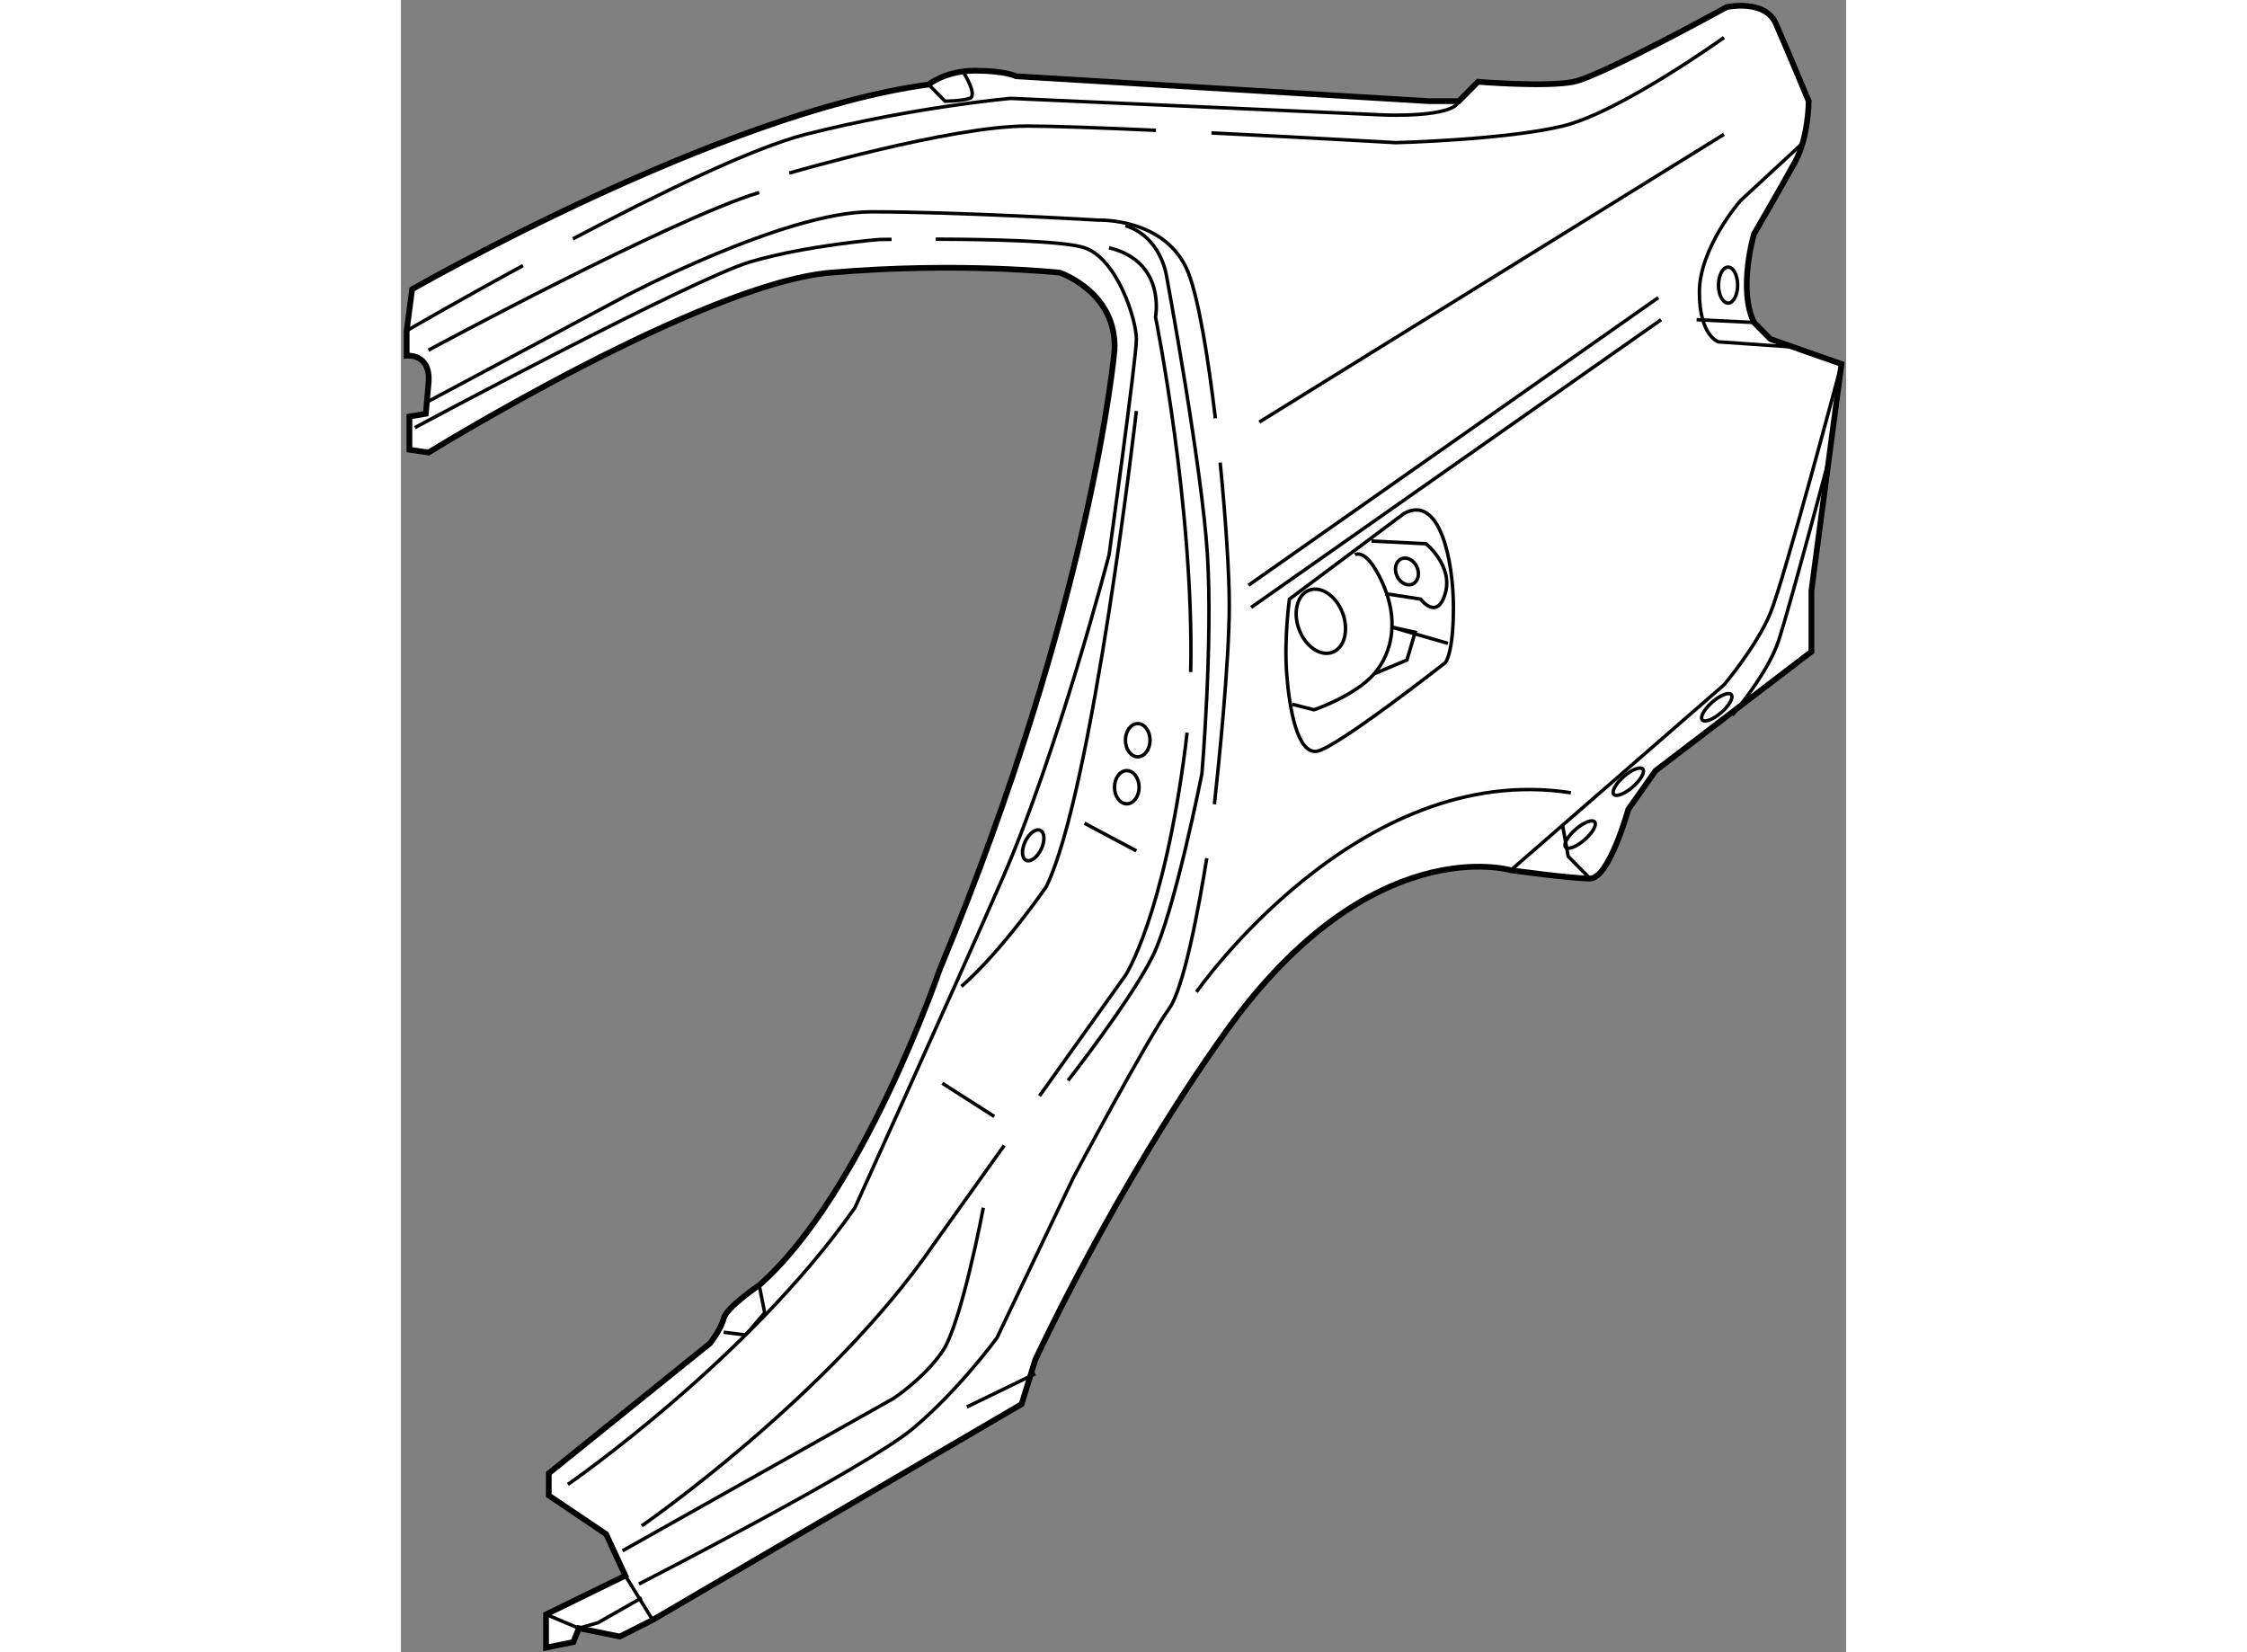 <?xml version="1.0" encoding="utf-8"?>
<!-- Generator: Adobe Illustrator 15.1.0, SVG Export Plug-In . SVG Version: 6.00 Build 0)  -->
<!DOCTYPE svg PUBLIC "-//W3C//DTD SVG 1.1//EN" "http://www.w3.org/Graphics/SVG/1.1/DTD/svg11.dtd">
<svg version="1.1" xmlns="http://www.w3.org/2000/svg" xmlns:xlink="http://www.w3.org/1999/xlink" x="0px" y="0px" width="244.8px"
	 height="180px" viewBox="9.5 7.789 125.646 143.644" enable-background="new 0 0 244.8 180" xml:space="preserve">
	
<rect x="9.5" y="7.789" width="125.646" height="143.644" fill="#808080" stroke="none"/>
	
<g><path fill="#FFFFFF" stroke="#000000" stroke-width="0.5" d="M63.462,129.867l1.189-3.849c0,0,7.082-15.306,16.632-28.621
			c12.594-17.558,24.712-13.951,24.712-13.951s5.227,0.722,6.891,0.722c1.663,0,3.325-6.012,3.325-6.012l2.377-3.368l13.543-10.341
			v-5.292l2.615-19.723l-6.178-2.165l-1.426-1.443c-1.426-2.886,0-7.697,0-7.697s2.375-4.089,3.563-6.254
			c1.189-2.165,1.189-5.291,1.189-5.291s-1.902-4.57-2.854-6.734c-0.949-2.165-4.275-1.443-4.275-1.443s-10.93,6.013-13.306,6.495
			c-2.376,0.481-8.316,0-8.316,0l-1.664,1.683h-2.612l-35.88-2.165c0,0-0.951-0.482-3.564-0.482c-2.614,0-4.039,1.203-4.039,1.203
			c-18.058,2.405-44.908,17.799-44.908,17.799L10,36.546v2.165c0,0,2.14-0.241,1.902,2.406c-0.238,2.645-0.238,2.645-0.238,2.645
			l-1.425,0.241v2.886l1.663,0.241c0,0,23.761-14.67,34.928-15.634c11.167-0.962,19.959,0,19.959,0s4.991,1.685,4.752,6.735
			c0,0-1.902,21.886-15.207,53.876c0,0-6.654,19.48-15.683,27.418c0,0-2.85,1.924-3.088,2.887c-0.238,0.962-1.188,2.164-1.188,2.164
			L22.356,135.88v1.925l4.99,3.366l1.664,3.607l-6.892,3.369v2.886l2.377-0.482l0.475-1.201l3.564,0.721l2.852-1.443L63.462,129.867
			z"></path><path fill="none" stroke="#000000" stroke-width="0.3" d="M78.669,94.03c0,0,14.018-20.203,32.552-17.317"></path><path fill="none" stroke="#000000" stroke-width="0.3" d="M105.995,83.447l18.534-16.114c0,0,2.852-3.37,4.039-6.254
			c1.188-2.885,6.178-21.646,6.178-21.646"></path><path fill="none" stroke="#000000" stroke-width="0.3" d="M125.242,69.978c0,0,3.088-3.607,4.039-6.494
			c0.949-2.886,4.275-15.393,4.275-15.393"></path><line fill="none" stroke="#000000" stroke-width="0.3" x1="83.185" y1="58.675" x2="118.826" y2="33.66"></line><line fill="none" stroke="#000000" stroke-width="0.3" x1="83.421" y1="60.598" x2="119.063" y2="35.584"></line><line fill="none" stroke="#000000" stroke-width="0.3" x1="84.134" y1="44.483" x2="124.529" y2="19.469"></line><path fill="none" stroke="#000000" stroke-width="0.3" d="M100.293,65.408c0,0,0.713-0.72,0.713-4.81
			c0-4.089-1.188-9.86-4.277-8.178l-9.979,7.456c0,0-0.476,3.367-0.239,6.495c0.239,3.127,0.95,6.976,2.614,6.734
			C90.788,72.864,100.293,65.408,100.293,65.408z"></path><path fill="none" stroke="#000000" stroke-width="0.3" d="M91.364,61.062c0.567,1.487,0.187,3.023-0.854,3.43
			c-1.042,0.407-2.345-0.468-2.912-1.954c-0.568-1.487-0.187-3.023,0.854-3.431C89.492,58.702,90.796,59.576,91.364,61.062z"></path><path fill="none" stroke="#000000" stroke-width="0.3" d="M92.451,56.029c0,0,0.949-0.723,2.375,2.405s0.95,6.013-0.712,7.937
			c-1.663,1.924-5.227,3.127-5.227,3.127l-1.902-0.482"></path><path fill="none" stroke="#000000" stroke-width="0.3" d="M93.877,54.826l4.752,0.24c0,0,2.377,1.926,1.664,4.33
			c-0.713,2.405-2.139,0.48-2.139,0.48l-3.09-0.48"></path><polyline fill="none" stroke="#000000" stroke-width="0.3" points="94.114,66.371 96.966,65.168 97.678,62.763 95.539,62.282 
			100.529,63.726 		"></polyline><path fill="none" stroke="#000000" stroke-width="0.3" d="M97.824,57.059c0.281,0.6,0.125,1.272-0.348,1.5
			c-0.473,0.228-1.088-0.074-1.369-0.674c-0.281-0.6-0.125-1.271,0.35-1.5C96.93,56.158,97.543,56.458,97.824,57.059z"></path><path fill="none" stroke="#000000" stroke-width="0.3" d="M131.42,20.191l-5.465,5.051c0,0-3.564,4.088-3.564,7.938
			c0,3.847,1.662,4.329,1.662,4.329l6.891,0.481"></path><line fill="none" stroke="#000000" stroke-width="0.3" x1="127.143" y1="35.825" x2="122.152" y2="35.584"></line><ellipse fill="none" stroke="#000000" stroke-width="0.3" cx="124.885" cy="32.577" rx="0.832" ry="1.564"></ellipse><path fill="none" stroke="#000000" stroke-width="0.3" d="M79.564,82.398c-0.698,4.317-1.985,11.287-3.271,13.076
			c-1.9,2.645-8.316,14.671-8.316,14.671l-6.653,13.95c0,0-3.325,4.57-7.365,7.937c-4.04,3.368-23.761,13.47-23.761,13.47"></path><path fill="none" stroke="#000000" stroke-width="0.3" d="M80.728,48.005c0.492,4.947,0.792,9.693,0.792,12.353
			c0,5.083-0.941,14.138-1.293,17.35"></path><path fill="none" stroke="#000000" stroke-width="0.3" d="M11.664,42.8l17.107-9.14c0,0,14.02-7.456,21.624-7.456
			c7.603,0,19.721,0.722,19.721,0.722s5.941-0.239,7.842,4.57c0.882,2.235,1.714,7.276,2.352,12.659"></path><path fill="none" stroke="#000000" stroke-width="0.3" d="M52.161,28.597c-0.665,0.007-1.053,0.013-1.053,0.013
			s-6.179,0.48-11.169,1.924c-4.99,1.443-29.226,14.431-29.226,14.431"></path><path fill="none" stroke="#000000" stroke-width="0.3" d="M24.02,136.842c0,0,15.682-10.821,24.949-24.051
			c0,0,8.08-17.8,12.831-28.623c4.752-10.823,9.268-28.14,9.268-28.14s2.375-17.077,2.375-18.761c0-1.684-1.662-6.974-4.513-7.938
			c-1.783-0.602-8.299-0.732-12.936-0.747"></path><path fill="none" stroke="#000000" stroke-width="0.3" d="M11.902,38.23c0,0,20.908-11.305,28.75-13.709"></path><path fill="none" stroke="#000000" stroke-width="0.3" d="M79.973,19.347c8.144,0.396,16.042,0.845,16.042,0.845
			s9.503-0.24,14.492-1.443c4.99-1.203,14.021-7.697,14.021-7.697"></path><path fill="none" stroke="#000000" stroke-width="0.3" d="M43.267,22.837c0,0,14.02-4.089,20.672-4.089
			c2.207,0,6.479,0.159,11.206,0.371"></path><path fill="none" stroke="#000000" stroke-width="0.3" d="M24.449,28.557c7.328-3.865,15.632-7.92,20.243-9.088
			c9.504-2.404,17.82-3.126,17.82-3.126l32.552,1.444c0,0,5.941,0.24,6.415-1.203"></path><path fill="none" stroke="#000000" stroke-width="0.3" d="M10,36.546c0,0,4.348-2.533,10.113-5.667"></path><path fill="none" stroke="#000000" stroke-width="0.3" d="M58.472,14.178c0,0,1.189,1.924,0.477,2.165
			c-0.713,0.241-2.14,0.241-2.14,0.241l-1.425-1.443"></path><path fill="none" stroke="#000000" stroke-width="0.3" d="M73.442,43.521c0,0-3.803,33.191-7.841,41.369
			c0,0-3.801,5.531-7.365,8.658"></path><ellipse fill="none" stroke="#000000" stroke-width="0.3" cx="73.561" cy="72.143" rx="1.07" ry="1.443"></ellipse><ellipse fill="none" stroke="#000000" stroke-width="0.3" cx="72.61" cy="76.231" rx="1.069" ry="1.443"></ellipse><path fill="none" stroke="#000000" stroke-width="0.3" d="M65.165,81.622c-0.344,0.717-0.931,1.147-1.313,0.959
			c-0.383-0.188-0.415-0.92-0.071-1.639c0.344-0.717,0.932-1.147,1.313-0.959C65.477,80.17,65.509,80.903,65.165,81.622z"></path><polyline fill="none" stroke="#000000" stroke-width="0.3" points="37.563,123.614 39.464,123.854 41.128,121.93 40.651,119.524 
					"></polyline><path fill="none" stroke="#000000" stroke-width="0.3" d="M78.166,66.217c0.313-14.163-3.06-30.873-3.06-30.873
			s0.951-4.811-4.039-6.014"></path><path fill="none" stroke="#000000" stroke-width="0.3" d="M65.019,103.07l7.473-10.482c0,0,3.325-5.053,5.227-19.964
			c0.047-0.375,0.091-0.755,0.132-1.14"></path><path fill="none" stroke="#000000" stroke-width="0.3" d="M30.435,140.449c0,0,16.395-11.305,25.424-24.532l6.089-8.539"></path><path fill="none" stroke="#000000" stroke-width="0.3" d="M67.502,101.727c0,0,5.463-6.974,7.365-10.823
			c1.902-3.849,4.277-15.875,4.277-15.875s0.952-11.303,0.476-19s-3.564-24.293-3.564-24.293s-0.475-3.368-3.565-4.329"></path><line fill="none" stroke="#000000" stroke-width="0.3" x1="56.572" y1="101.968" x2="61.087" y2="104.854"></line><line fill="none" stroke="#000000" stroke-width="0.3" x1="68.929" y1="79.359" x2="73.442" y2="81.764"></line><line fill="none" stroke="#000000" stroke-width="0.3" x1="58.71" y1="130.108" x2="64.651" y2="127.222"></line><path fill="none" stroke="#000000" stroke-width="0.3" d="M28.771,142.614l23.524-13.228c0,0,2.613-1.686,4.277-4.091
			c1.664-2.403,3.564-12.505,3.564-12.505"></path><line fill="none" stroke="#000000" stroke-width="0.3" x1="31.385" y1="148.627" x2="29.01" y2="144.778"></line><polyline fill="none" stroke="#000000" stroke-width="0.3" points="22.118,148.147 24.969,149.35 26.633,148.869 30.435,146.704 
					"></polyline><path fill="none" stroke="#000000" stroke-width="0.3" d="M115.824,75.294c-0.697,0.606-1.089,1.301-0.875,1.553
			c0.215,0.252,0.953-0.035,1.65-0.64c0.695-0.606,1.088-1.301,0.873-1.553C117.258,74.4,116.52,74.689,115.824,75.294z"></path><path fill="none" stroke="#000000" stroke-width="0.3" d="M111.637,79.888c-0.697,0.606-1.09,1.3-0.876,1.553
			c0.216,0.252,0.954-0.034,1.649-0.64c0.697-0.605,1.09-1.3,0.875-1.553C113.07,78.995,112.332,79.284,111.637,79.888z"></path><path fill="none" stroke="#000000" stroke-width="0.3" d="M123.518,68.824c-0.699,0.606-1.09,1.301-0.877,1.553
			c0.217,0.252,0.953-0.034,1.65-0.64c0.695-0.605,1.088-1.3,0.873-1.553C124.951,67.931,124.211,68.22,123.518,68.824z"></path><polyline fill="none" stroke="#000000" stroke-width="0.3" points="112.886,84.168 110.985,82.245 110.508,79.6 		"></polyline></g>


</svg>
